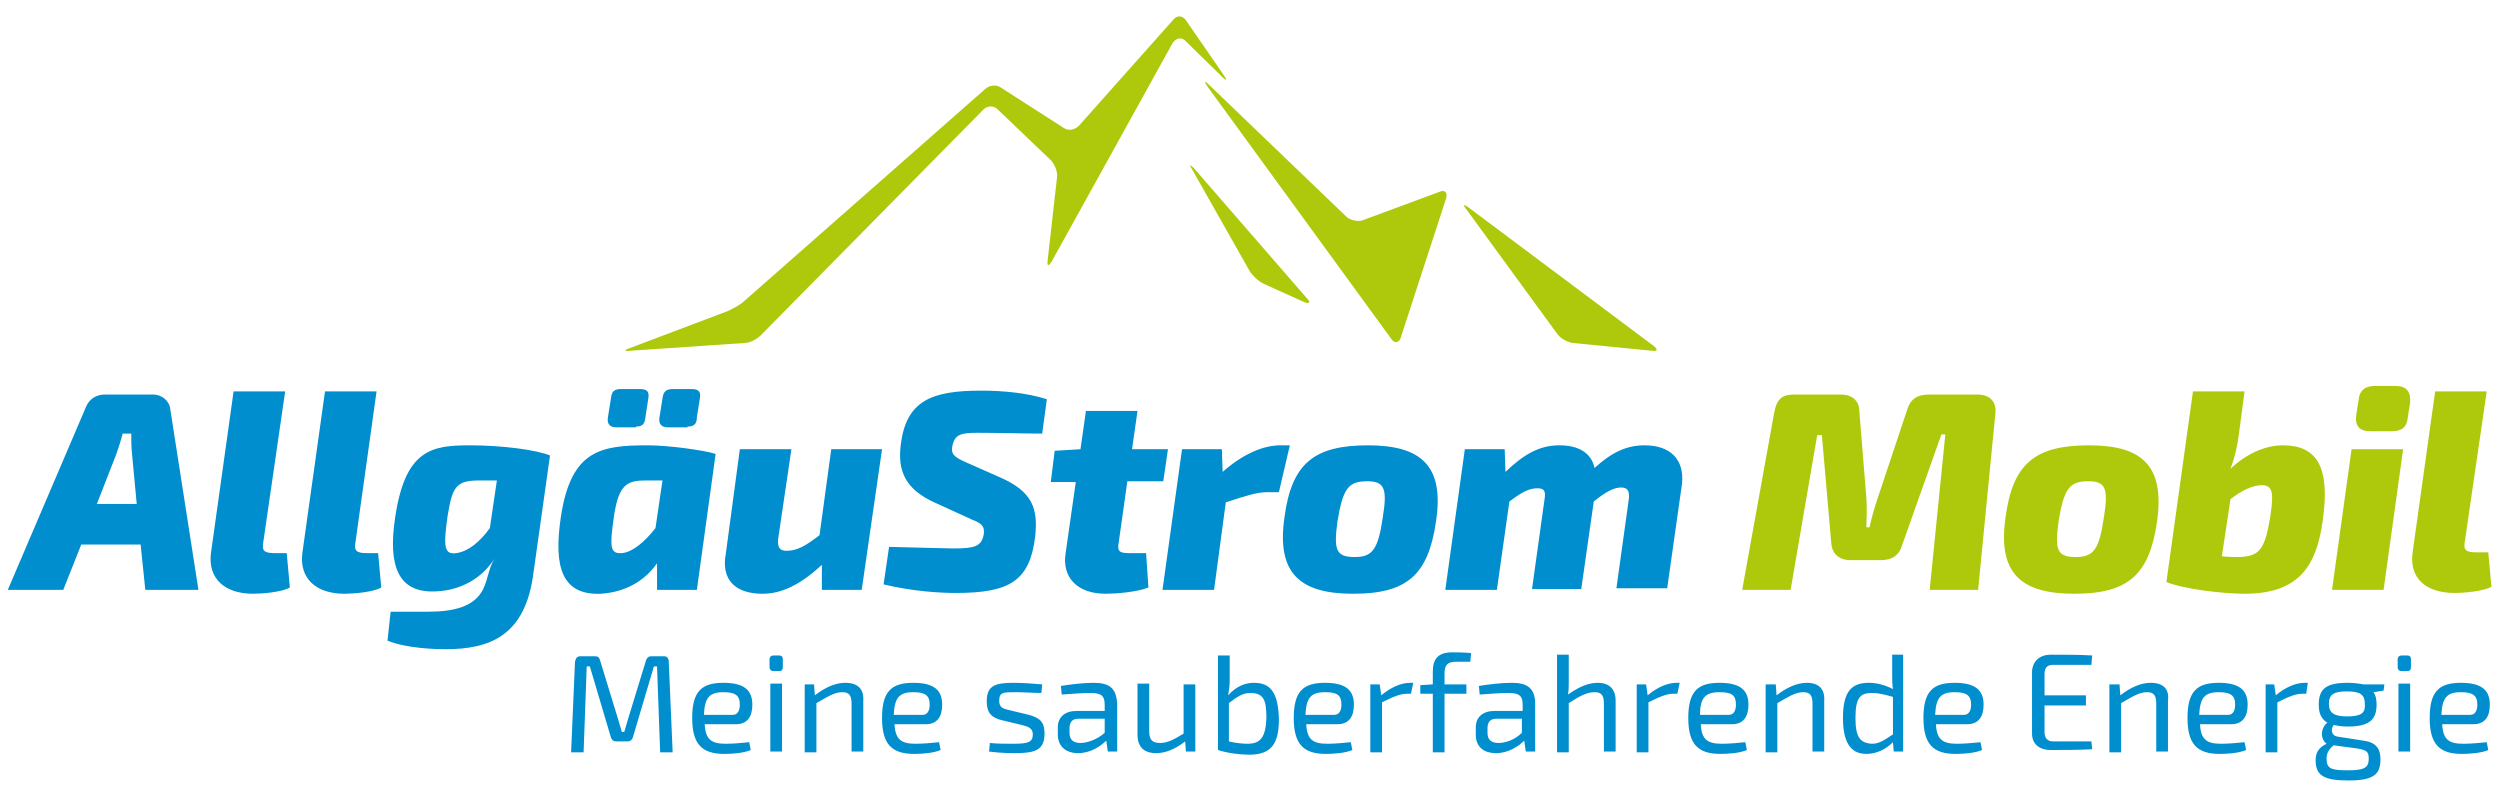 <?xml version="1.0" encoding="utf-8"?>
<!-- Generator: Adobe Illustrator 28.2.0, SVG Export Plug-In . SVG Version: 6.00 Build 0)  -->
<svg version="1.1" id="Ebene_1" xmlns="http://www.w3.org/2000/svg" xmlns:xlink="http://www.w3.org/1999/xlink" x="0px" y="0px"
	 viewBox="0 0 320 102" style="enable-background:new 0 0 320 102;" xml:space="preserve">
<style type="text/css">
	.st0{fill:#AEC90B;}
	.st1{fill:#008ECE;}
</style>
<g>
	<path class="st0" d="M246.9,50.5c-1.5,0-2.4,0.6-2.8,2l-3.8,11.4c-0.4,1.2-0.7,2.2-1,3.6h-0.4c0-1.3,0.1-2.4,0-3.7L238,52.7
		c0-1.4-0.9-2.2-2.4-2.2h-6c-1.6,0-2.2,0.7-2.5,2.3L223,75.5h6.2l3.4-19.8h0.6l1.2,13.8c0.1,1.4,1,2.2,2.5,2.2h3.8
		c1.5,0,2.4-0.6,2.8-2l5-14.1h0.5L247,75.5h6.2l2.2-22.5c0.2-1.6-0.7-2.5-2.3-2.5H246.9L246.9,50.5z M267.4,57
		c-7,0-9.8,2.4-10.7,9.3c-1,7.1,2,9.7,8.8,9.7c6.9,0,9.6-2.4,10.6-9.2C277.1,59.7,274.3,57,267.4,57L267.4,57z M267.3,61.6
		c2.2,0,2.6,0.9,2,4.6c-0.6,4.1-1.3,5.1-3.6,5.1c-2.4,0-2.7-0.9-2.2-4.6C264.2,62.5,264.9,61.6,267.3,61.6L267.3,61.6z M292.2,57
		c-2.5,0-4.9,1.3-6.7,3c0.6-1.6,0.9-3,1.1-4.6l0.7-5.3h-6.6l-3.4,24.4c2.2,0.9,7.2,1.5,10,1.5c7,0,9.2-3.6,10-9.3
		C298.3,59.8,296.6,57,292.2,57L292.2,57z M290.6,66.1c-0.7,4.3-1.4,5.1-4,5.2c-0.5,0-1.4,0-2.2-0.1l1.1-7.3
		c1.4-1.1,2.8-1.8,4.1-1.8C290.8,62.2,291.1,62.8,290.6,66.1L290.6,66.1z M304,49.4c-1.3,0-2,0.6-2.1,1.8l-0.3,1.9
		c-0.2,1.4,0.4,2.1,1.8,2.1h2.7c1.3,0,2-0.5,2.1-1.8l0.3-1.9c0.1-1.4-0.5-2.1-1.9-2.1H304L304,49.4z M305.1,75.5l2.5-18H301l-2.5,18
		H305.1L305.1,75.5z M318.3,50.1h-6.6l-2.9,20.7c-0.4,3.2,1.7,5.1,5.4,5.1c1.1,0,3.7-0.2,4.7-0.8l-0.4-4.4h-1.5
		c-1.4,0-1.7-0.3-1.5-1.4L318.3,50.1L318.3,50.1z"/>
	<path class="st1" d="M18,69.7l0.6,5.8h6.8l-3.6-23.1c-0.1-1.1-1.1-1.9-2.2-1.9h-6.2c-1.1,0-2,0.6-2.4,1.6L1,75.5h7.1l2.3-5.8H18
		L18,69.7z M17.5,64.5h-5.1l2.5-6.4c0.3-0.9,0.6-1.8,0.8-2.6h1.1c0,0.8,0,1.7,0.1,2.6L17.5,64.5L17.5,64.5z M36.5,50.1h-6.6L27,70.8
		C26.6,74,28.7,76,32.4,76c1.1,0,3.7-0.2,4.7-0.8l-0.4-4.4h-1.5c-1.4,0-1.7-0.3-1.5-1.4L36.5,50.1L36.5,50.1z M48.2,50.1h-6.6
		l-2.9,20.7C38.3,74,40.4,76,44.1,76c1.1,0,3.7-0.2,4.7-0.8l-0.4-4.4H47c-1.4,0-1.7-0.3-1.5-1.4L48.2,50.1L48.2,50.1z M60.1,57
		c-4.9,0-8.2,0.6-9.5,9.1c-1,6.4,0.4,9.8,5.1,9.6c3.3-0.1,6-1.7,7.6-4.2c-0.8,1.3-0.8,2.6-1.5,4c-1.1,2.1-3.6,2.8-7,2.8
		c-2.8,0-3.7,0-4.8,0l-0.4,3.7c2.4,1,6.2,1.1,7.4,1.1c5.7,0,10.3-1.7,11.3-9.9l2.1-14.9C68.7,57.6,64.4,57,60.1,57L60.1,57z
		 M58.4,70.8c-1.5,0.2-1.7-0.7-1.1-4.8c0.6-3.7,1.1-4.5,4-4.5l2.3,0l-0.9,6.1C61.4,69.4,59.9,70.6,58.4,70.8L58.4,70.8z M81.4,54.6
		c0.8,0,1.1-0.3,1.2-1.1l0.4-2.6c0.1-0.8-0.2-1.1-1.1-1.1h-2.4c-0.9,0-1.2,0.3-1.3,1.2l-0.4,2.5c-0.1,0.8,0.3,1.2,1.1,1.2H81.4
		L81.4,54.6z M88,54.6c0.8,0,1.2-0.3,1.2-1.2l0.4-2.5c0.1-0.8-0.2-1.1-1.1-1.1h-2.4c-0.8,0-1.2,0.3-1.3,1.2l-0.4,2.5
		c-0.1,0.8,0.3,1.2,1.1,1.2H88L88,54.6z M82.9,57c-6,0-9.8,0.6-11.1,9.1c-1,6.6,0.2,10.1,5.1,9.9c3.1-0.2,5.6-1.6,7.2-3.9v3.4h5.1
		l2.4-17.4C90,57.6,85.5,57,82.9,57L82.9,57z M79.6,70.8c-1.5,0.1-1.6-0.7-1-4.8c0.6-4,1.7-4.5,4-4.5l2.2,0l-0.9,6.1
		C82.5,69.4,80.9,70.7,79.6,70.8L79.6,70.8z M112.9,57.5h-6.5l-1.5,11c-1.8,1.4-2.9,2-4.2,2c-0.8,0-1.2-0.3-1.1-1.5l1.7-11.5h-6.6
		l-1.8,13.4C92.3,74.1,94,76,97.6,76c2.5,0,4.9-1.2,7.6-3.7l0,3.2h5.1L112.9,57.5L112.9,57.5z M125.6,50c-6.4,0-9.6,1.3-10.3,6.9
		c-0.4,3.2,0.4,5.7,4.5,7.5l4.6,2.1c1.3,0.5,1.7,0.9,1.5,2c-0.3,1.4-1.1,1.7-3.8,1.7c-1,0-3.9-0.1-8.3-0.2l-0.7,4.8
		c3.7,0.9,7.3,1.1,9.2,1.1c6.9,0,9.5-1.5,10.2-7.2c0.4-3.7-0.4-5.8-4.5-7.6l-4.3-1.9c-1.6-0.7-2-1.1-1.8-2.1
		c0.3-1.5,1.1-1.7,3.2-1.7c2.9,0,6.1,0.1,8.3,0.1l0.6-4.4C131.5,50.3,128.4,50,125.6,50L125.6,50z M144.3,61.6h4.6l0.6-4.1h-4.6
		l0.7-4.9H139l-0.7,4.9l-3.3,0.2l-0.5,4h3.2l-1.3,9.1c-0.5,3.2,1.6,5.2,5.1,5.2c1.3,0,4-0.2,5.5-0.8l-0.3-4.4h-2.2
		c-1.3,0-1.5-0.3-1.3-1.4L144.3,61.6L144.3,61.6z M165.1,57h-1.2c-2.2,0-4.8,1.1-7.4,3.4l-0.1-2.9h-5.1l-2.5,18h6.6l1.5-11.2
		c2.5-0.8,3.9-1.3,5.3-1.3h1.5L165.1,57L165.1,57z M175.1,57c-7,0-9.8,2.4-10.7,9.3c-1,7.1,2,9.7,8.8,9.7c6.9,0,9.6-2.4,10.6-9.2
		C184.9,59.7,182,57,175.1,57L175.1,57z M175,61.6c2.2,0,2.6,0.9,2,4.6c-0.6,4.1-1.3,5.1-3.6,5.1c-2.4,0-2.7-0.9-2.2-4.6
		C171.9,62.5,172.6,61.6,175,61.6L175,61.6z M210.5,57c-2.3,0-4.2,0.9-6.4,2.9c-0.4-1.9-2-2.9-4.5-2.9c-2.5,0-4.5,1.1-6.9,3.4
		l-0.1-2.9h-5.1l-2.5,18h6.6l1.6-11.3c1.7-1.3,2.6-1.7,3.6-1.7c0.8,0,1.1,0.3,0.9,1.4l-1.6,11.5h6.3l1.6-11.2
		c1.7-1.4,2.7-1.8,3.5-1.8c0.7,0,1.1,0.3,1,1.4l-1.6,11.5h6.5l1.9-13.4C215.6,58.9,213.9,57,210.5,57L210.5,57z"/>
	<path class="st0" d="M151.8,2.6c-0.4-0.6-1.1-0.7-1.6-0.1l-12.1,13.6c-0.5,0.5-1.3,0.7-1.9,0.3l-8.1-5.2c-0.6-0.4-1.5-0.3-2,0.2
		L95.3,38.5c-0.5,0.5-1.5,1-2.1,1.3l-12.7,4.8c-0.6,0.2-0.6,0.4,0.1,0.3l14.7-1c0.7,0,1.6-0.5,2.1-1l28.5-28.9
		c0.5-0.5,1.3-0.5,1.8,0l6.8,6.5c0.5,0.5,0.9,1.5,0.8,2.2l-1.2,10.6c-0.1,0.8,0.1,0.8,0.5,0.2l15.5-28c0.4-0.6,1.1-0.8,1.6-0.3
		l4.8,4.7c0.5,0.5,0.6,0.4,0.2-0.2L151.8,2.6L151.8,2.6z"/>
	<path class="st0" d="M178.1,43.4c0.4,0.6,1,0.5,1.2-0.2l5.8-17.8c0.2-0.7-0.1-1.1-0.7-0.9l-10,3.7c-0.6,0.2-1.6,0-2.1-0.5
		l-17.6-16.9c-0.5-0.5-0.6-0.4-0.2,0.2L178.1,43.4L178.1,43.4z"/>
	<path class="st0" d="M199.3,42.7c0.4,0.6,1.3,1.1,2,1.2l10.2,1c0.7,0.1,0.7-0.2,0.2-0.6l-23.8-17.8c-0.6-0.4-0.7-0.3-0.2,0.3
		L199.3,42.7L199.3,42.7z"/>
	<path class="st0" d="M152.6,21.7c-0.4-0.6-0.3-0.7,0.2-0.2l14.5,16.7c0.5,0.5,0.3,0.7-0.3,0.5l-5.3-2.4c-0.6-0.3-1.4-1-1.8-1.7
		L152.6,21.7L152.6,21.7z"/>
	<path class="st1" d="M83.4,84c-0.4,0-0.6,0.2-0.7,0.5L80.4,92c-0.2,0.6-0.3,1.1-0.5,1.7h-0.3c-0.2-0.6-0.3-1.1-0.5-1.7l-2.3-7.5
		c-0.1-0.4-0.3-0.5-0.7-0.5h-1.8c-0.4,0-0.6,0.2-0.7,0.7l-0.5,11.6h1.6l0.4-11h0.4l2.7,9.1c0.1,0.3,0.3,0.5,0.7,0.5h1.4
		c0.4,0,0.6-0.2,0.7-0.5l2.7-9.1h0.4l0.4,11h1.6l-0.5-11.6c0-0.4-0.2-0.7-0.6-0.7H83.4L83.4,84z M92.9,95.2c-1.8,0-2.6-0.5-2.7-2.5
		h4c1.4,0,2.1-0.9,2.1-2.5c0-1.9-1.1-2.8-3.7-2.8c-2.8,0-4,1.1-4,4.5c0,3.3,1.2,4.6,4.1,4.6c1,0,2.5-0.1,3.4-0.5l-0.2-1
		C95,95.1,93.8,95.2,92.9,95.2L92.9,95.2z M92.6,88.6c1.5,0,2.1,0.4,2.1,1.6c0,0.6-0.2,1.3-0.9,1.3h-3.7
		C90.2,89.3,90.8,88.6,92.6,88.6L92.6,88.6z M99,83.9c-0.3,0-0.5,0.2-0.5,0.5v1c0,0.3,0.2,0.5,0.5,0.5h0.7c0.3,0,0.5-0.1,0.5-0.5v-1
		c0-0.3-0.1-0.5-0.5-0.5H99L99,83.9z M100.1,96.2v-8.7h-1.5v8.7H100.1L100.1,96.2z M108.2,87.4c-1.3,0-2.6,0.6-3.9,1.6l-0.1-1.4H103
		v8.7h1.5V90c1.4-0.8,2.3-1.4,3.3-1.4c0.9,0,1.2,0.4,1.2,1.5v6.1h1.5v-6.5C110.6,88.2,109.8,87.4,108.2,87.4L108.2,87.4z
		 M117.2,95.2c-1.8,0-2.6-0.5-2.7-2.5h4c1.4,0,2.1-0.9,2.1-2.5c0-1.9-1.1-2.8-3.7-2.8c-2.8,0-4,1.1-4,4.5c0,3.3,1.2,4.6,4.1,4.6
		c1,0,2.5-0.1,3.4-0.5l-0.2-1C119.3,95.1,118.1,95.2,117.2,95.2L117.2,95.2z M116.9,88.6c1.5,0,2.1,0.4,2.1,1.6
		c0,0.6-0.2,1.3-0.9,1.3h-3.7C114.5,89.3,115.1,88.6,116.9,88.6L116.9,88.6z M129.7,87.4c-2.4,0-3.4,0.4-3.4,2.4
		c0,1.4,0.6,2.1,2,2.4l2.5,0.6c0.8,0.2,1.4,0.4,1.4,1.2c0,1-0.6,1.2-2.5,1.2c-1.1,0-2.1,0-3-0.1l-0.1,1.1c1.5,0.2,2.8,0.2,3.4,0.2
		c2.5,0,3.7-0.4,3.7-2.5c0-1.5-0.6-2-2-2.4l-2.5-0.6c-0.8-0.2-1.3-0.3-1.3-1.2c0-1.1,0.5-1.1,2.1-1.1c1.1,0,2.2,0.1,3.3,0.1l0.1-1.1
		C132.3,87.5,130.9,87.4,129.7,87.4L129.7,87.4z M140,87.4c-1.3,0-3,0.2-4.2,0.4l0.1,1.1c1.3-0.1,2.8-0.2,3.7-0.2
		c1.4,0,1.8,0.4,1.8,1.5v0.8h-3.6c-1.5,0-2.4,0.8-2.4,2.1V94c0,1.6,1.1,2.4,2.6,2.4c1.6,0,2.9-0.9,3.6-1.6l0.2,1.4h1.2v-6.1
		C142.9,88,141.9,87.4,140,87.4L140,87.4z M138.3,95.1c-0.9,0-1.4-0.4-1.4-1.3v-0.6c0-0.7,0.3-1.2,1.1-1.2l3.4,0v1.8
		C140.4,94.7,139.1,95.1,138.3,95.1L138.3,95.1z M153,87.6h-1.5v6.3c-1.3,0.8-2.1,1.2-3,1.2c-1,0-1.4-0.4-1.4-1.5v-6.1h-1.5v6.5
		c0,1.6,0.8,2.4,2.4,2.4c1.2,0,2.4-0.5,3.7-1.5l0.1,1.3h1.2V87.6L153,87.6z M160.5,87.4c-1.2,0-2.3,0.5-3.3,1.6
		c0.1-0.6,0.2-1.2,0.2-1.9v-3.2h-1.5v12.1c1.2,0.4,2.8,0.6,4,0.6c3,0,3.8-1.6,3.8-4.6C163.6,88.6,162.6,87.4,160.5,87.4L160.5,87.4z
		 M159.7,95.2c-0.7,0-1.6-0.1-2.4-0.3l0-4.9c1-0.8,1.8-1.3,2.7-1.3c1.7,0,2.1,0.8,2.1,3.2C162,94.3,161.4,95.2,159.7,95.2
		L159.7,95.2z M169.9,95.2c-1.8,0-2.6-0.5-2.7-2.5h4c1.4,0,2.1-0.9,2.1-2.5c0-1.9-1.1-2.8-3.7-2.8c-2.8,0-4,1.1-4,4.5
		c0,3.3,1.2,4.6,4.1,4.6c1,0,2.5-0.1,3.4-0.5l-0.2-1C172,95.1,170.8,95.2,169.9,95.2L169.9,95.2z M169.6,88.6c1.6,0,2.1,0.4,2.1,1.6
		c0,0.6-0.2,1.3-0.9,1.3h-3.7C167.2,89.3,167.8,88.6,169.6,88.6L169.6,88.6z M180.9,87.4h-0.4c-1.2,0-2.5,0.6-3.7,1.6l-0.2-1.4h-1.2
		v8.7h1.5v-6.4c1.4-0.7,2.3-1.1,3.2-1.1h0.5L180.9,87.4L180.9,87.4z M188.2,84.7l0.1-1.1c-0.7-0.1-1.9-0.1-2.4-0.1
		c-1.9,0-2.5,0.9-2.5,2.5v1.6l-1.6,0.1v1.1h1.6v7.5h1.5v-7.5h2.8v-1.2h-2.8v-1.4c0-1.1,0.4-1.5,1.5-1.5H188.2L188.2,84.7z
		 M193.5,87.4c-1.3,0-3,0.2-4.2,0.4l0.1,1.1c1.3-0.1,2.8-0.2,3.7-0.2c1.4,0,1.8,0.4,1.8,1.5v0.8h-3.6c-1.5,0-2.4,0.8-2.4,2.1V94
		c0,1.6,1,2.4,2.6,2.4c1.6,0,2.9-0.9,3.6-1.6l0.2,1.4h1.2v-6.1C196.5,88,195.4,87.4,193.5,87.4L193.5,87.4z M191.8,95.1
		c-0.9,0-1.4-0.4-1.4-1.3v-0.6c0-0.7,0.3-1.2,1.1-1.2l3.3,0v1.8C193.9,94.7,192.7,95.1,191.8,95.1L191.8,95.1z M204.5,87.4
		c-1.3,0-2.5,0.6-3.8,1.5c0.1-0.5,0.1-1,0.1-1.7l0-3.4h-1.5v12.5h1.5V90c1.4-0.9,2.3-1.4,3.3-1.4c0.9,0,1.2,0.4,1.2,1.5v6.1h1.5
		v-6.5C206.8,88.2,206,87.4,204.5,87.4L204.5,87.4z M215,87.4h-0.4c-1.2,0-2.5,0.6-3.7,1.6l-0.2-1.4h-1.2v8.7h1.5v-6.4
		c1.4-0.7,2.3-1.1,3.2-1.1h0.5L215,87.4L215,87.4z M220.4,95.2c-1.8,0-2.6-0.5-2.7-2.5h4c1.4,0,2.1-0.9,2.1-2.5
		c0-1.9-1.1-2.8-3.7-2.8c-2.8,0-4,1.1-4,4.5c0,3.3,1.2,4.6,4.1,4.6c1,0,2.5-0.1,3.4-0.5l-0.2-1C222.5,95.1,221.3,95.2,220.4,95.2
		L220.4,95.2z M220.1,88.6c1.6,0,2.1,0.4,2.1,1.6c0,0.6-0.2,1.3-0.9,1.3h-3.7C217.6,89.3,218.3,88.6,220.1,88.6L220.1,88.6z
		 M231.3,87.4c-1.3,0-2.6,0.6-3.9,1.6l-0.1-1.4H226v8.7h1.5V90c1.4-0.8,2.3-1.4,3.3-1.4c0.9,0,1.2,0.4,1.2,1.5v6.1h1.5v-6.5
		C233.6,88.2,232.8,87.4,231.3,87.4L231.3,87.4z M243.7,83.8h-1.5v2.7c0,0.6,0,1.1,0.1,1.7c-1-0.5-2-0.8-3.1-0.8
		c-2.2,0-3.3,1.1-3.3,4.5c0,3,0.9,4.6,3,4.6c1.3,0,2.5-0.6,3.4-1.5l0.1,1.2h1.2V83.8L243.7,83.8z M237.5,91.9c0-2.6,0.6-3.2,2.1-3.2
		c0.9,0,1.6,0.2,2.7,0.5v4.8c-1.2,0.8-1.8,1.2-2.7,1.2C238.1,95.1,237.5,94.4,237.5,91.9L237.5,91.9z M250.5,95.2
		c-1.8,0-2.6-0.5-2.7-2.5h4c1.4,0,2.1-0.9,2.1-2.5c0-1.9-1.1-2.8-3.7-2.8c-2.8,0-4,1.1-4,4.5c0,3.3,1.2,4.6,4.1,4.6
		c1,0,2.5-0.1,3.4-0.5l-0.2-1C252.6,95.1,251.4,95.2,250.5,95.2L250.5,95.2z M250.2,88.6c1.5,0,2.1,0.4,2.1,1.6
		c0,0.6-0.2,1.3-0.9,1.3h-3.7C247.8,89.3,248.4,88.6,250.2,88.6L250.2,88.6z M267.7,94.9h-4.9c-0.7,0-1.1-0.4-1.1-1.2v-3.4h5.3v-1.3
		h-5.3v-2.7c0-0.8,0.3-1.2,1.1-1.2h4.9l0.1-1.2c-1.6-0.1-3.5-0.1-5.3-0.1c-1.4,0-2.3,0.8-2.4,2.1v8c0,1.3,0.9,2.1,2.4,2.1
		c1.8,0,3.6,0,5.3-0.1L267.7,94.9L267.7,94.9z M275.3,87.4c-1.3,0-2.6,0.6-3.9,1.6l-0.1-1.4H270v8.7h1.5V90c1.4-0.8,2.3-1.4,3.3-1.4
		c0.9,0,1.2,0.4,1.2,1.5v6.1h1.5v-6.5C277.7,88.2,276.9,87.4,275.3,87.4L275.3,87.4z M284.3,95.2c-1.8,0-2.6-0.5-2.7-2.5h4
		c1.4,0,2.1-0.9,2.1-2.5c0-1.9-1.1-2.8-3.7-2.8c-2.8,0-4,1.1-4,4.5c0,3.3,1.2,4.6,4.1,4.6c1,0,2.5-0.1,3.4-0.5l-0.2-1
		C286.4,95.1,285.2,95.2,284.3,95.2L284.3,95.2z M284,88.6c1.5,0,2.1,0.4,2.1,1.6c0,0.6-0.2,1.3-0.9,1.3h-3.7
		C281.6,89.3,282.2,88.6,284,88.6L284,88.6z M295.4,87.4H295c-1.2,0-2.5,0.6-3.7,1.6l-0.2-1.4H290v8.7h1.5v-6.4
		c1.4-0.7,2.3-1.1,3.2-1.1h0.5L295.4,87.4L295.4,87.4z M305.1,88.4l0.1-0.8h-2.7c-0.5-0.1-1.2-0.2-2-0.2c-2.8,0-3.7,0.8-3.7,2.8
		c0,1.1,0.3,1.8,1.1,2.3c-0.8,0.6-1,2-0.1,2.7c-1,0.5-1.4,1.1-1.4,2.1c0,2,1.1,2.6,4.2,2.6c3.1,0,4.1-0.7,4.1-2.7
		c0-1.4-0.6-2.2-2.2-2.4l-3.2-0.5c-0.9-0.1-1-0.9-0.6-1.5c0.5,0.1,1.1,0.2,1.8,0.2c2.8,0,3.7-0.9,3.7-2.8c0-0.7-0.1-1.2-0.4-1.6
		L305.1,88.4L305.1,88.4z M300.4,91.7c-1.7,0-2.3-0.5-2.3-1.6c0-1.2,0.6-1.6,2.3-1.6c1.7,0,2.3,0.4,2.3,1.6
		C302.8,91.3,302.2,91.7,300.4,91.7L300.4,91.7z M303.2,97.1c0,1.2-0.6,1.5-2.7,1.5c-2.1,0-2.7-0.2-2.7-1.5c0-0.7,0.3-1.2,0.9-1.7
		l3,0.4C302.9,96,303.2,96.2,303.2,97.1L303.2,97.1z M307.4,83.9c-0.3,0-0.5,0.2-0.5,0.5v1c0,0.3,0.2,0.5,0.5,0.5h0.7
		c0.3,0,0.5-0.1,0.5-0.5v-1c0-0.3-0.1-0.5-0.5-0.5H307.4L307.4,83.9z M308.5,96.2v-8.7H307v8.7H308.5L308.5,96.2z M315.3,95.2
		c-1.8,0-2.6-0.5-2.7-2.5h4c1.4,0,2.1-0.9,2.1-2.5c0-1.9-1.1-2.8-3.7-2.8c-2.8,0-4,1.1-4,4.5c0,3.3,1.2,4.6,4.1,4.6
		c1,0,2.5-0.1,3.4-0.5l-0.2-1C317.4,95.1,316.2,95.2,315.3,95.2L315.3,95.2z M315,88.6c1.5,0,2.1,0.4,2.1,1.6c0,0.6-0.2,1.3-0.9,1.3
		h-3.7C312.6,89.3,313.2,88.6,315,88.6L315,88.6z"/>
</g>
</svg>
